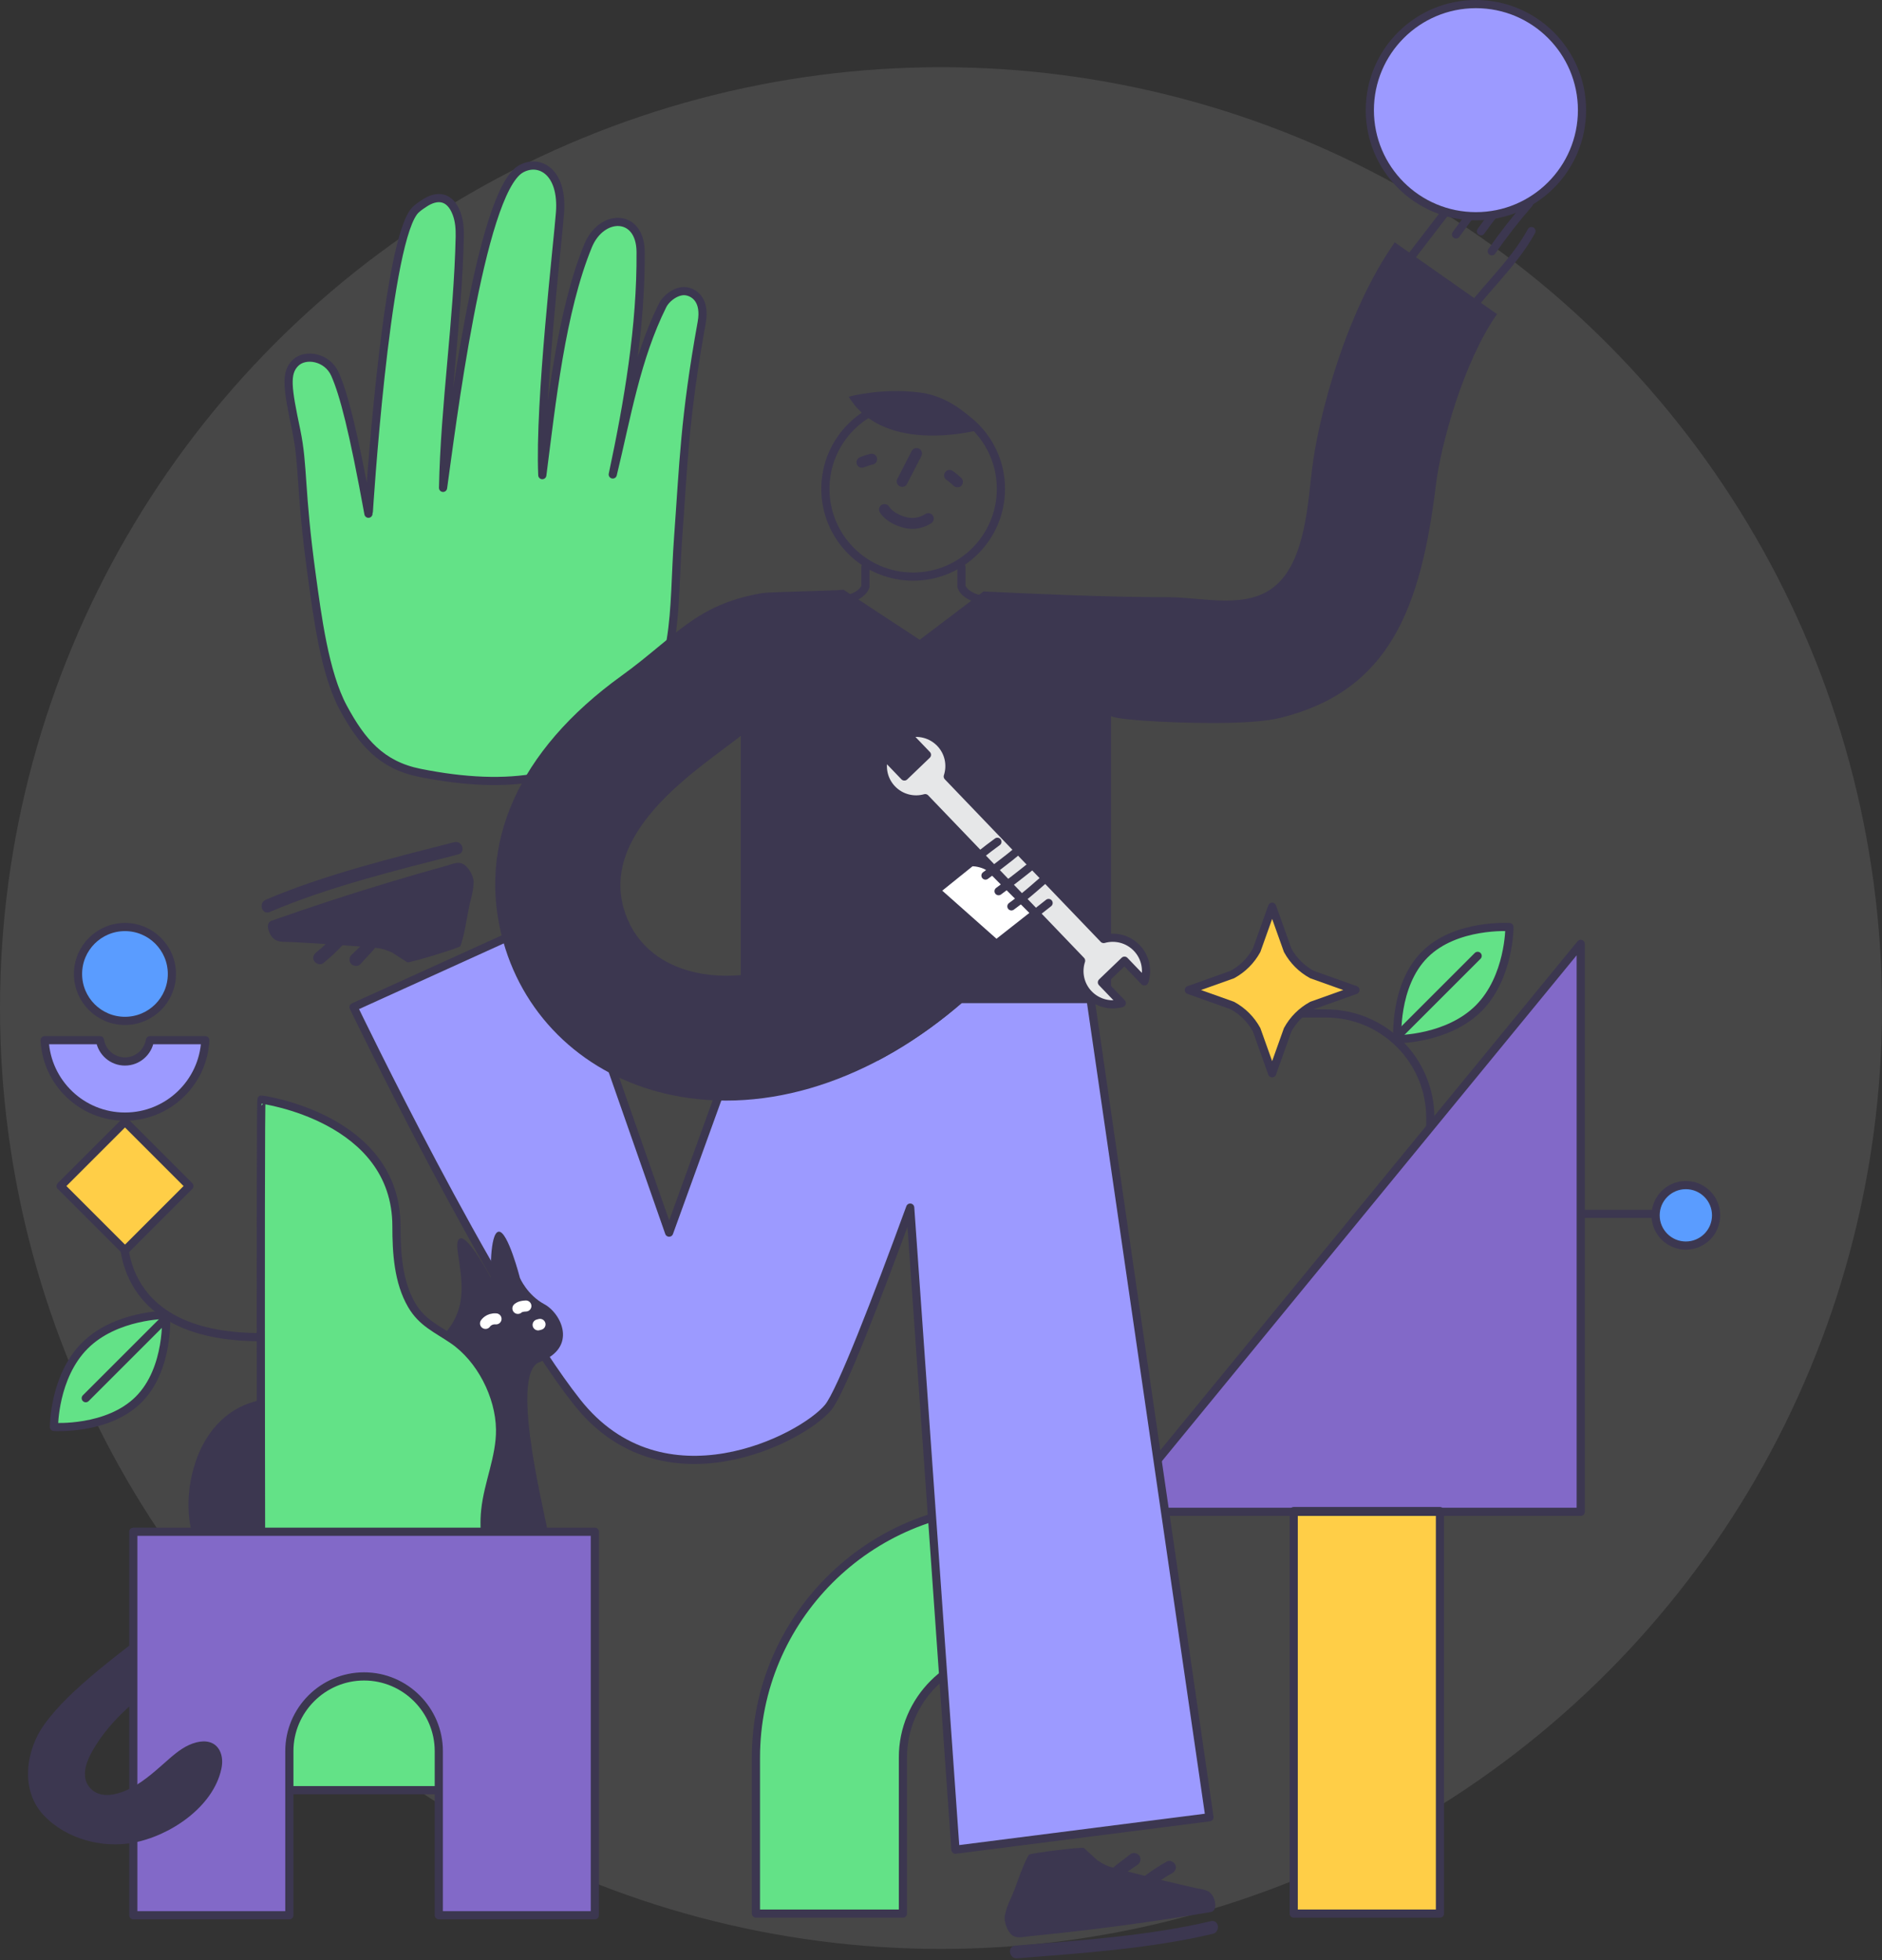 <svg width="336" height="350" viewBox="0 0 336 350" fill="none" xmlns="http://www.w3.org/2000/svg">
<rect x="0" y="0" width="336" height="350" fill="#333333" stroke="none"/>
<circle opacity="0.1" cx="168" cy="180" r="168" fill="white"/>
<g clip-path="url(#clip0_2633_2042)">
<path d="M249.47 185.56C249.47 185.56 248.84 175.96 254.37 170.44C259.9 164.91 269.49 165.54 269.49 165.54C269.49 165.54 269.51 174.52 263.98 180.05C258.45 185.58 249.47 185.56 249.47 185.56Z" fill="#63E287"/>
<path d="M263.81 170.68L249.2 185.29" stroke="#3C3750" stroke-width="1.46" stroke-linecap="round" stroke-linejoin="round"/>
<path d="M232.16 180.96H236.71C247 180.96 255.36 189.33 255.36 199.61V204.81" stroke="#3C3750" stroke-width="1.46" stroke-linecap="round" stroke-linejoin="round"/>
<path d="M257.08 269.82H230.97V341.69H257.08V269.82Z" fill="#FFCE47"/>
<path d="M161.19 341.69H134.96V313.82C134.96 289.07 155.1 268.93 179.85 268.93H206.83V295.16H179.85C169.56 295.16 161.2 303.53 161.2 313.81V341.68L161.19 341.69Z" fill="#63E287"/>
<path d="M282.21 168.54V269.95H199.08L282.21 168.54Z" fill="#8269C8"/>
<path d="M257.08 269.82H230.97V341.69H257.08V269.82Z" stroke="#3C3750" stroke-width="1.46" stroke-linecap="round" stroke-linejoin="round"/>
<path d="M161.19 341.69H134.96V313.82C134.96 289.07 155.1 268.93 179.85 268.93H206.83V295.16H179.85C169.56 295.16 161.2 303.53 161.2 313.81V341.68L161.19 341.69Z" stroke="#3C3750" stroke-width="1.46" stroke-linecap="round" stroke-linejoin="round"/>
<path d="M282.21 168.54V269.95H199.08L282.21 168.54Z" stroke="#3C3750" stroke-width="1.46" stroke-linecap="round" stroke-linejoin="round"/>
<path d="M234.22 174.01L241.99 176.78L234.22 179.55C232.39 180.55 230.89 182.05 229.89 183.88L227.12 191.65L224.35 183.88C223.35 182.05 221.85 180.55 220.02 179.55L212.25 176.78L220.02 174.01C221.85 173.01 223.35 171.51 224.35 169.68L227.12 161.91L229.89 169.68C230.89 171.51 232.39 173.01 234.22 174.01Z" fill="#FFCE47"/>
<path d="M234.22 174.01L241.99 176.78L234.22 179.55C232.39 180.55 230.89 182.05 229.89 183.88L227.12 191.65L224.35 183.88C223.35 182.05 221.85 180.55 220.02 179.55L212.25 176.78L220.02 174.01C221.85 173.01 223.35 171.51 224.35 169.68L227.12 161.91L229.89 169.68C230.89 171.51 232.39 173.01 234.22 174.01Z" stroke="#3C3750" stroke-width="1.46" stroke-linecap="round" stroke-linejoin="round"/>
<path d="M249.47 185.56C249.47 185.56 248.84 175.96 254.37 170.44C259.9 164.91 269.49 165.54 269.49 165.54C269.49 165.54 269.51 174.52 263.98 180.05C258.45 185.58 249.47 185.56 249.47 185.56Z" stroke="#3C3750" stroke-width="1.46" stroke-linecap="round" stroke-linejoin="round"/>
<path d="M282.45 216.76H299.8" stroke="#3C3750" stroke-width="1.46" stroke-linecap="round" stroke-linejoin="round"/>
<path d="M300.98 222.41C303.962 222.41 306.38 219.992 306.38 217.01C306.38 214.028 303.962 211.61 300.98 211.61C297.998 211.61 295.58 214.028 295.58 217.01C295.58 219.992 297.998 222.41 300.98 222.41Z" fill="#5A9CFF"/>
<path d="M300.98 222.41C303.962 222.41 306.38 219.992 306.38 217.01C306.38 214.028 303.962 211.61 300.98 211.61C297.998 211.61 295.58 214.028 295.58 217.01C295.58 219.992 297.998 222.41 300.98 222.41Z" stroke="#3C3750" stroke-width="1.46" stroke-linecap="round" stroke-linejoin="round"/>
<path d="M65.78 91.73C63.07 76.86 61.38 70.38 59.81 66.82C58.44 63.72 54.46 63.03 52.69 64.86C50.92 66.69 51.31 69.31 52.88 76.8C54.24 83.31 53.53 87.31 55.67 102.81C56.63 109.76 57.93 120.13 61.26 126.32C64.59 132.5 68.08 136.62 74.96 138C90.81 141.17 103.57 139.42 112.37 129.99C121.41 120.3 120.1 109.2 121.07 95.98C122.04 82.76 122.2 74.63 125.28 57.56C125.98 53.66 124.04 52.26 122.52 52.01C120.96 51.75 119 53.12 118.29 54.54C113.61 63.95 111.88 74.51 109.4 84.72C112.15 71.8 114.48 58.2 114.37 44.95C114.31 38.03 107.39 38.05 104.99 43.89C100.19 55.59 98.48 71.96 96.82 84.84C96.24 71.87 99.62 42.9 99.98 37.97C100.53 30.57 96.21 28.3 92.95 30.2C85.69 34.45 80.49 77.32 79.1 87.11C79.4 72.26 81.75 57.14 82.08 42.29C82.11 40.88 82.01 39.46 81.52 38.14C80.35 34.99 78.05 34.74 75.7 36.33C75 36.8 74.3 37.24 73.81 37.92C68.75 44.98 65.85 91.33 65.85 91.33" fill="#63E287"/>
<path d="M215.93 324.49L194.31 175.68L159.66 175.33L159.86 178.14L137.13 171.28L119.46 220.09L99.59 163.26L63.12 179.82C63.12 179.82 87.67 230.9 103.01 250.33C118.34 269.76 143.24 256.87 147.85 251.3C150.12 248.56 156.55 231.87 162.5 215.62L170.58 330.27L215.93 324.48V324.49Z" fill="#9C9AFF"/>
<path d="M48.16 166.65C48.24 166.82 48.33 166.97 48.42 167.1C49.31 168.41 50.54 168.14 51.98 168.21C54.04 168.31 56.1 168.43 58.15 168.57C57.94 168.77 57.73 168.98 57.51 169.17C57.43 169.24 57.35 169.31 57.27 169.38C57.45 169.23 57.12 169.51 57.09 169.53C56.87 169.71 56.66 169.89 56.44 170.07C55.97 170.45 55.73 171.13 56.12 171.66C56.46 172.12 57.21 172.38 57.71 171.98C58.93 171 60.08 169.93 61.15 168.78C62.2 168.86 63.25 168.92 64.3 169.01C64.2 169.14 62.79 170.45 62.68 170.58C62.3 171.04 62.29 171.8 62.78 172.2C63.25 172.58 63.99 172.6 64.4 172.1C64.84 171.56 66.57 169.82 66.96 169.24C68.12 169.35 68.58 169.48 69.98 170.07L72.71 171.82C72.89 172.05 82.07 169.24 82.18 168.96C82.82 167.36 83.31 164.2 83.62 162.57C83.99 160.54 84.48 159.59 84.56 157.53C84.6 156.49 83.65 154.8 82.7 154.29C81.75 153.78 80.72 154.31 79.73 154.58C76.19 155.56 72.66 156.58 69.15 157.64C62.22 159.73 55.34 161.99 48.51 164.4C47.57 164.73 47.77 165.84 48.15 166.63L48.16 166.65Z" fill="#3C3750"/>
<path d="M48.15 162.85C58.65 158.35 70.75 155.4 81.81 152.56C83.24 152.19 82.52 150.02 81.09 150.38C70.02 153.22 57.93 156.17 47.43 160.67C46.08 161.25 46.79 163.43 48.15 162.85Z" fill="#3C3750"/>
<path d="M216.83 339.3C216.78 339.12 216.72 338.95 216.65 338.81C215.99 337.36 214.74 337.42 213.33 337.1C211.32 336.65 209.31 336.18 207.31 335.69C207.55 335.53 207.79 335.36 208.04 335.2C208.13 335.14 208.22 335.09 208.31 335.03C208.11 335.15 208.48 334.93 208.51 334.91C208.75 334.77 209 334.63 209.25 334.49C209.77 334.2 210.13 333.57 209.84 332.98C209.59 332.47 208.89 332.08 208.33 332.39C206.96 333.15 205.65 334.01 204.4 334.95C203.38 334.69 202.35 334.45 201.33 334.18C201.45 334.07 203.06 333.02 203.19 332.91C203.64 332.52 203.79 331.78 203.37 331.3C202.97 330.85 202.24 330.7 201.76 331.12C201.23 331.58 199.23 333 198.74 333.5C197.62 333.19 197.19 332.99 195.91 332.17L193.52 329.98C193.38 329.72 183.86 330.92 183.7 331.17C182.79 332.64 181.77 335.66 181.19 337.22C180.47 339.15 179.83 340 179.4 342.02C179.18 343.04 179.83 344.86 180.68 345.53C181.53 346.2 182.64 345.85 183.66 345.75C187.32 345.39 190.97 344.99 194.61 344.55C201.8 343.68 208.96 342.64 216.1 341.43C217.09 341.26 217.08 340.14 216.84 339.3H216.83Z" fill="#3C3750"/>
<path d="M216.19 343.04C205.07 345.67 192.65 346.51 181.26 347.41C179.79 347.53 180.13 349.79 181.59 349.68C192.98 348.78 205.4 347.94 216.52 345.31C217.94 344.97 217.63 342.7 216.19 343.04Z" fill="#3C3750"/>
<path d="M163.03 102.96C171.684 102.96 178.7 95.944 178.7 87.29C178.7 78.636 171.684 71.62 163.03 71.62C154.376 71.62 147.36 78.636 147.36 87.29C147.36 95.944 154.376 102.96 163.03 102.96Z" stroke="#3C3750" stroke-width="1.46" stroke-linecap="round" stroke-linejoin="round"/>
<path d="M145.37 157.92V147.15" stroke="#3C3750" stroke-width="1.46" stroke-linecap="round" stroke-linejoin="round"/>
<path d="M180.29 147.15V155.86" stroke="#3C3750" stroke-width="1.46" stroke-linecap="round" stroke-linejoin="round"/>
<path d="M151.53 70.84C158.01 81.54 175.19 76.67 175.19 76.67C175.19 76.67 171.08 70.94 164.17 70.08C157.25 69.22 151.53 70.84 151.53 70.84Z" fill="#3C3750"/>
<path d="M154.51 101.24V104.72C154.51 104.72 153.86 107.55 147.33 107.33" stroke="#3C3750" stroke-width="1.46" stroke-linecap="round" stroke-linejoin="round"/>
<path d="M171.65 101.24V104.72C171.65 104.72 172.3 107.55 178.83 107.33" stroke="#3C3750" stroke-width="1.46" stroke-linecap="round" stroke-linejoin="round"/>
<path d="M249.02 43.26C240.28 55.7 235.39 74.32 234.24 83.79C233.49 89.94 233.01 99.63 228.07 104.26C222.99 109.03 214.94 106.64 208.69 106.64C197.68 106.64 185.27 106.06 175.59 105.61L164.2 114.24L150.61 105.31C149.33 105.49 137.38 105.69 136.1 105.9C124.15 107.94 120.69 113.64 110.93 120.69C92.47 134.02 84.99 150.88 89.86 168.17C93.72 181.87 104.62 192.02 119.01 195.33C122.49 196.13 126.04 196.52 129.64 196.52C147.2 196.52 165.67 187.15 180.75 170.16L164.07 155.36C154.29 166.38 138.63 176.96 124 173.6C117.49 172.11 112.99 168.03 111.33 162.13C107.31 147.85 125.65 136.68 132.26 131.39V179.12H198.36V127.69C197.55 128.41 208.02 129.1 216.43 129.1C221.58 129.1 225.95 128.84 228.64 128.17C248.09 123.31 253.67 108.62 256.37 86.5C257.26 79.23 261.33 64.54 267.27 56.09L249.02 43.28V43.26Z" fill="#3C3750"/>
<path d="M163.63 80.98L161.07 85.96" stroke="#3C3750" stroke-width="1.95" stroke-linecap="round" stroke-linejoin="round"/>
<path d="M153.89 82.55C153.89 82.55 155.16 82.05 155.62 81.99" stroke="#3C3750" stroke-width="1.95" stroke-linecap="round" stroke-linejoin="round"/>
<path d="M170.94 86.04C170.94 86.04 169.93 85.11 169.53 84.89" stroke="#3C3750" stroke-width="1.95" stroke-linecap="round" stroke-linejoin="round"/>
<path d="M157.91 90.98C157.91 90.98 158.79 92.59 161.61 93.3C164.01 93.9 165.73 92.6 165.73 92.6" stroke="#3C3750" stroke-width="1.95" stroke-linecap="round" stroke-linejoin="round"/>
<path d="M261.31 33.65C257.38 38.77 253.44 43.89 249.51 49.01" stroke="#3C3750" stroke-width="1.46" stroke-linecap="round" stroke-linejoin="round"/>
<path d="M269.98 28.85C269.13 29.93 268.28 31 267.42 32.08C264.87 35.3 262.33 38.52 259.95 41.86" stroke="#3C3750" stroke-width="1.46" stroke-linecap="round" stroke-linejoin="round"/>
<path d="M273.1 30.59C269.99 33.98 267.08 37.56 264.4 41.3" stroke="#3C3750" stroke-width="1.46" stroke-linecap="round" stroke-linejoin="round"/>
<path d="M273 36.31C270.63 39.05 268.41 41.9 266.33 44.87" stroke="#3C3750" stroke-width="1.46" stroke-linecap="round" stroke-linejoin="round"/>
<path d="M273.42 41.26C270.12 47.37 263.96 52.58 260.31 58.25" stroke="#3C3750" stroke-width="1.46" stroke-linecap="round" stroke-linejoin="round"/>
<path d="M263.5 38.61C273.96 38.61 282.44 30.13 282.44 19.67C282.44 9.21 273.96 0.73 263.5 0.73C253.04 0.73 244.56 9.21 244.56 19.67C244.56 30.13 253.04 38.61 263.5 38.61Z" fill="#9C9AFF"/>
<path d="M65.78 91.73C63.07 76.86 61.38 70.38 59.81 66.82C58.44 63.72 54.46 63.03 52.69 64.86C50.92 66.69 51.31 69.31 52.88 76.8C54.24 83.31 53.53 87.31 55.67 102.81C56.63 109.76 57.93 120.13 61.26 126.32C64.59 132.5 68.08 136.62 74.96 138C90.81 141.17 103.57 139.42 112.37 129.99C121.41 120.3 120.1 109.2 121.07 95.98C122.04 82.76 122.2 74.63 125.28 57.56C125.98 53.66 124.04 52.26 122.52 52.01C120.96 51.75 119 53.12 118.29 54.54C113.61 63.95 111.88 74.51 109.4 84.72C112.15 71.8 114.48 58.2 114.37 44.95C114.31 38.03 107.39 38.05 104.99 43.89C100.19 55.59 98.48 71.96 96.82 84.84C96.24 71.87 99.62 42.9 99.98 37.97C100.53 30.57 96.21 28.3 92.95 30.2C85.69 34.45 80.49 77.32 79.1 87.11C79.4 72.26 81.75 57.14 82.08 42.29C82.11 40.88 82.01 39.46 81.52 38.14C80.35 34.99 78.05 34.74 75.7 36.33C75 36.8 74.3 37.24 73.81 37.92C68.75 44.98 65.85 91.33 65.85 91.33" stroke="#3C3750" stroke-width="1.46" stroke-linecap="round" stroke-linejoin="round"/>
<path d="M197.04 167.67L169.21 138.65C169.87 136.63 169.43 134.32 167.85 132.68C166.27 131.04 163.98 130.5 161.94 131.08L165.49 134.78L161.46 138.65L157.91 134.95C157.25 136.97 157.69 139.28 159.27 140.92C160.85 142.56 163.14 143.1 165.18 142.52L193.01 171.54C192.35 173.56 192.79 175.87 194.37 177.51C195.95 179.15 198.24 179.69 200.28 179.11L196.73 175.41L200.76 171.54L204.31 175.24C204.97 173.22 204.53 170.91 202.95 169.27C201.37 167.63 199.08 167.09 197.04 167.67Z" fill="#E6E7E8"/>
<path d="M263.5 38.61C273.96 38.61 282.44 30.13 282.44 19.67C282.44 9.21 273.96 0.73 263.5 0.73C253.04 0.73 244.56 9.21 244.56 19.67C244.56 30.13 253.04 38.61 263.5 38.61Z" stroke="#3C3750" stroke-width="1.46" stroke-linecap="round" stroke-linejoin="round"/>
<path d="M165.44 160.43C165.44 160.43 171.1 155.64 171.86 154.99C172.62 154.34 175.56 154.66 176.54 155.75C177.52 156.84 184.27 163.48 184.27 163.48L176.33 170.01L165.45 160.43H165.44Z" fill="white"/>
<path d="M187.21 161.24C182.13 165.23 177.05 169.22 171.98 173.21" stroke="#3C3750" stroke-width="1.46" stroke-linecap="round" stroke-linejoin="round"/>
<path d="M191.92 152.52C190.85 153.38 189.78 154.25 188.72 155.11C185.53 157.69 183.89 159.43 180.57 161.84" stroke="#3C3750" stroke-width="1.46" stroke-linecap="round" stroke-linejoin="round"/>
<path d="M190.15 149.42C186.79 152.57 182 156.4 178.28 159.13" stroke="#3C3750" stroke-width="1.46" stroke-linecap="round" stroke-linejoin="round"/>
<path d="M184.43 149.58C181.72 151.98 178.89 154.23 175.94 156.34" stroke="#3C3750" stroke-width="1.46" stroke-linecap="round" stroke-linejoin="round"/>
<path d="M178.07 150.31C174.15 153.14 167.84 158.58 162.62 162.51" stroke="#3C3750" stroke-width="1.46" stroke-linecap="round" stroke-linejoin="round"/>
<path d="M145.98 169.8C146.67 170.98 147.36 172.16 148.03 173.35C151.01 178.64 153.8 184.05 156.71 189.39C165.2 184.93 173.38 178.45 180.75 170.15L164.07 155.35C159.21 160.83 152.9 166.19 145.98 169.8Z" fill="#3C3750"/>
<path d="M128.96 193.86L119.46 220.1L99.59 163.27L63.12 179.83C63.12 179.83 87.67 230.91 103.01 250.34C118.34 269.77 143.24 256.88 147.85 251.31C150.12 248.57 156.55 231.88 162.5 215.63L170.58 330.28L215.93 324.49L194.73 178.61" stroke="#3C3750" stroke-width="1.46" stroke-linecap="round" stroke-linejoin="round"/>
<path d="M197.04 167.67L169.21 138.65C169.87 136.63 169.43 134.32 167.85 132.68C166.27 131.04 163.98 130.5 161.94 131.08L165.49 134.78L161.46 138.65L157.91 134.95C157.25 136.97 157.69 139.28 159.27 140.92C160.85 142.56 163.14 143.1 165.18 142.52L193.01 171.54C192.35 173.56 192.79 175.87 194.37 177.51C195.95 179.15 198.24 179.69 200.28 179.11L196.73 175.41L200.76 171.54L204.31 175.24C204.97 173.22 204.53 170.91 202.95 169.27C201.37 167.63 199.08 167.09 197.04 167.67Z" stroke="#3C3750" stroke-width="1.46" stroke-linecap="round" stroke-linejoin="round"/>
<path d="M29.65 234.78C29.65 234.78 30.28 244.38 24.75 249.9C19.22 255.43 9.63 254.8 9.63 254.8C9.63 254.8 9.61 245.82 15.14 240.29C20.67 234.76 29.65 234.78 29.65 234.78Z" fill="#63E287"/>
<path d="M15.31 249.66L29.92 235.05" stroke="#3C3750" stroke-width="1.46" stroke-linecap="round" stroke-linejoin="round"/>
<path d="M22.1 219.13C22.1 219.13 19.49 238.76 46.47 238.76" stroke="#3C3750" stroke-width="1.46" stroke-linecap="round" stroke-linejoin="round"/>
<path d="M97.72 273.47C98.16 273.47 90.54 245.4 96.31 243.22C103.2 240.62 100.23 234.52 97.18 232.88C94.13 231.24 92.83 228.2 92.83 228.2C92.83 228.2 90.65 219.71 89.02 219.93C87.39 220.15 87.61 228.09 87.61 228.09C87.61 228.09 83.58 220.58 82.17 221.13C80.76 221.68 82.61 225.92 82.39 230.81C82.13 236.76 77.92 240.27 72.92 242.87C66.97 245.97 60.19 247.95 53.58 248.96C49.95 249.51 46.18 249.57 42.84 251.26C39.06 253.16 36.46 256.69 35.06 260.62C32.51 267.78 34.19 273.35 34.19 273.35L97.73 273.46L97.72 273.47Z" fill="#3C3750"/>
<path d="M46.69 196.33C46.4 196.33 46.69 319.65 46.69 319.65H100.95C100.95 319.65 102.4 299.92 93.99 289.76C89.18 283.95 85.84 277.44 86.63 269.71C87.13 264.81 89.34 260.21 89.28 255.26C89.21 249.27 85.8 242.59 80.84 239.22C77.95 237.25 75.34 236.19 73.5 233.04C71.08 228.9 70.78 223.64 70.78 218.97C70.78 199.53 46.7 196.34 46.7 196.34L46.69 196.33Z" fill="#63E287"/>
<path d="M86.68 236.31C86.68 236.31 87.26 235.4 88.56 235.5" stroke="white" stroke-width="1.97" stroke-linecap="round" stroke-linejoin="round"/>
<path d="M92.46 233.63C92.46 233.63 92.79 233.23 93.89 233.2" stroke="white" stroke-width="1.97" stroke-linecap="round" stroke-linejoin="round"/>
<path d="M96.07 236.57L96.41 236.48" stroke="white" stroke-width="1.97" stroke-linecap="round" stroke-linejoin="round"/>
<path d="M46.69 196.33C46.4 196.33 46.69 319.65 46.69 319.65H100.95C100.95 319.65 102.4 299.92 93.99 289.76C89.18 283.95 85.84 277.44 86.63 269.71C87.13 264.81 89.34 260.21 89.28 255.26C89.21 249.27 85.8 242.59 80.84 239.22C77.95 237.25 75.34 236.19 73.5 233.04C71.08 228.9 70.78 223.64 70.78 218.97C70.78 199.53 46.7 196.34 46.7 196.34L46.69 196.33Z" stroke="#3C3750" stroke-width="1.46" stroke-linecap="round" stroke-linejoin="round"/>
<path d="M29.65 234.78C29.65 234.78 30.28 244.38 24.75 249.9C19.22 255.43 9.63 254.8 9.63 254.8C9.63 254.8 9.61 245.82 15.14 240.29C20.67 234.76 29.65 234.78 29.65 234.78Z" stroke="#3C3750" stroke-width="1.46" stroke-linecap="round" stroke-linejoin="round"/>
<path d="M33.806 211.781L22.316 200.291L10.825 211.781L22.316 223.272L33.806 211.781Z" fill="#FFCE47"/>
<path d="M26.77 185.74C26.42 187.89 24.56 189.54 22.31 189.54C20.06 189.54 18.2 187.89 17.85 185.74H7.97C8.35 193.34 14.63 199.38 22.31 199.38C29.99 199.38 36.28 193.34 36.65 185.74H26.77Z" fill="#9C9AFF"/>
<path d="M23.8 273.51V341.99H51.66V312.68C51.66 305.34 57.66 299.34 65 299.34C72.34 299.34 78.34 305.34 78.34 312.68V341.99H106.2V273.51H23.8Z" fill="#8269C8"/>
<path d="M23.76 304.12C21.32 306.22 19.13 308.53 17.36 311.24C15.95 313.4 14.01 316.83 16.03 319.2C17.89 321.39 21.24 320.42 23.41 319.27C25.95 317.93 28.06 315.93 30.21 314.05C31.65 312.79 33.21 311.57 35.11 311.11C36.72 310.71 38.38 310.98 39.21 312.57C39.72 313.55 39.76 314.72 39.53 315.8C38.08 322.73 30.19 327.92 23.62 329.07C18.38 329.98 11.96 328.52 7.81 324.14C3.51 319.61 4.65 312.44 7.88 307.96C10.39 304.48 13.63 301.53 17.38 298.38C19.48 296.62 22.75 294.1 23.69 293.37L23.76 304.11V304.12Z" fill="#3C3750"/>
<path d="M22.31 182.29C26.938 182.29 30.69 178.538 30.69 173.91C30.69 169.282 26.938 165.53 22.31 165.53C17.682 165.53 13.93 169.282 13.93 173.91C13.93 178.538 17.682 182.29 22.31 182.29Z" fill="#5A9CFF"/>
<path d="M33.806 211.781L22.316 200.291L10.825 211.781L22.316 223.272L33.806 211.781Z" stroke="#3C3750" stroke-width="1.46" stroke-linecap="round" stroke-linejoin="round"/>
<path d="M26.77 185.74C26.42 187.89 24.56 189.54 22.31 189.54C20.06 189.54 18.2 187.89 17.85 185.74H7.97C8.35 193.34 14.63 199.38 22.31 199.38C29.99 199.38 36.28 193.34 36.65 185.74H26.77Z" stroke="#3C3750" stroke-width="1.46" stroke-linecap="round" stroke-linejoin="round"/>
<path d="M23.8 273.51V341.99H51.66V312.68C51.66 305.34 57.66 299.34 65 299.34C72.34 299.34 78.34 305.34 78.34 312.68V341.99H106.2V273.51H23.8Z" stroke="#3C3750" stroke-width="1.46" stroke-linecap="round" stroke-linejoin="round"/>
<path d="M22.31 182.29C26.938 182.29 30.69 178.538 30.69 173.91C30.69 169.282 26.938 165.53 22.31 165.53C17.682 165.53 13.93 169.282 13.93 173.91C13.93 178.538 17.682 182.29 22.31 182.29Z" stroke="#3C3750" stroke-width="1.46" stroke-linecap="round" stroke-linejoin="round"/>
</g>
<defs>
<clipPath id="clip0_2633_2042">
<rect width="302.12" height="349.68" fill="white" transform="translate(5)"/>
</clipPath>
</defs>
</svg>
